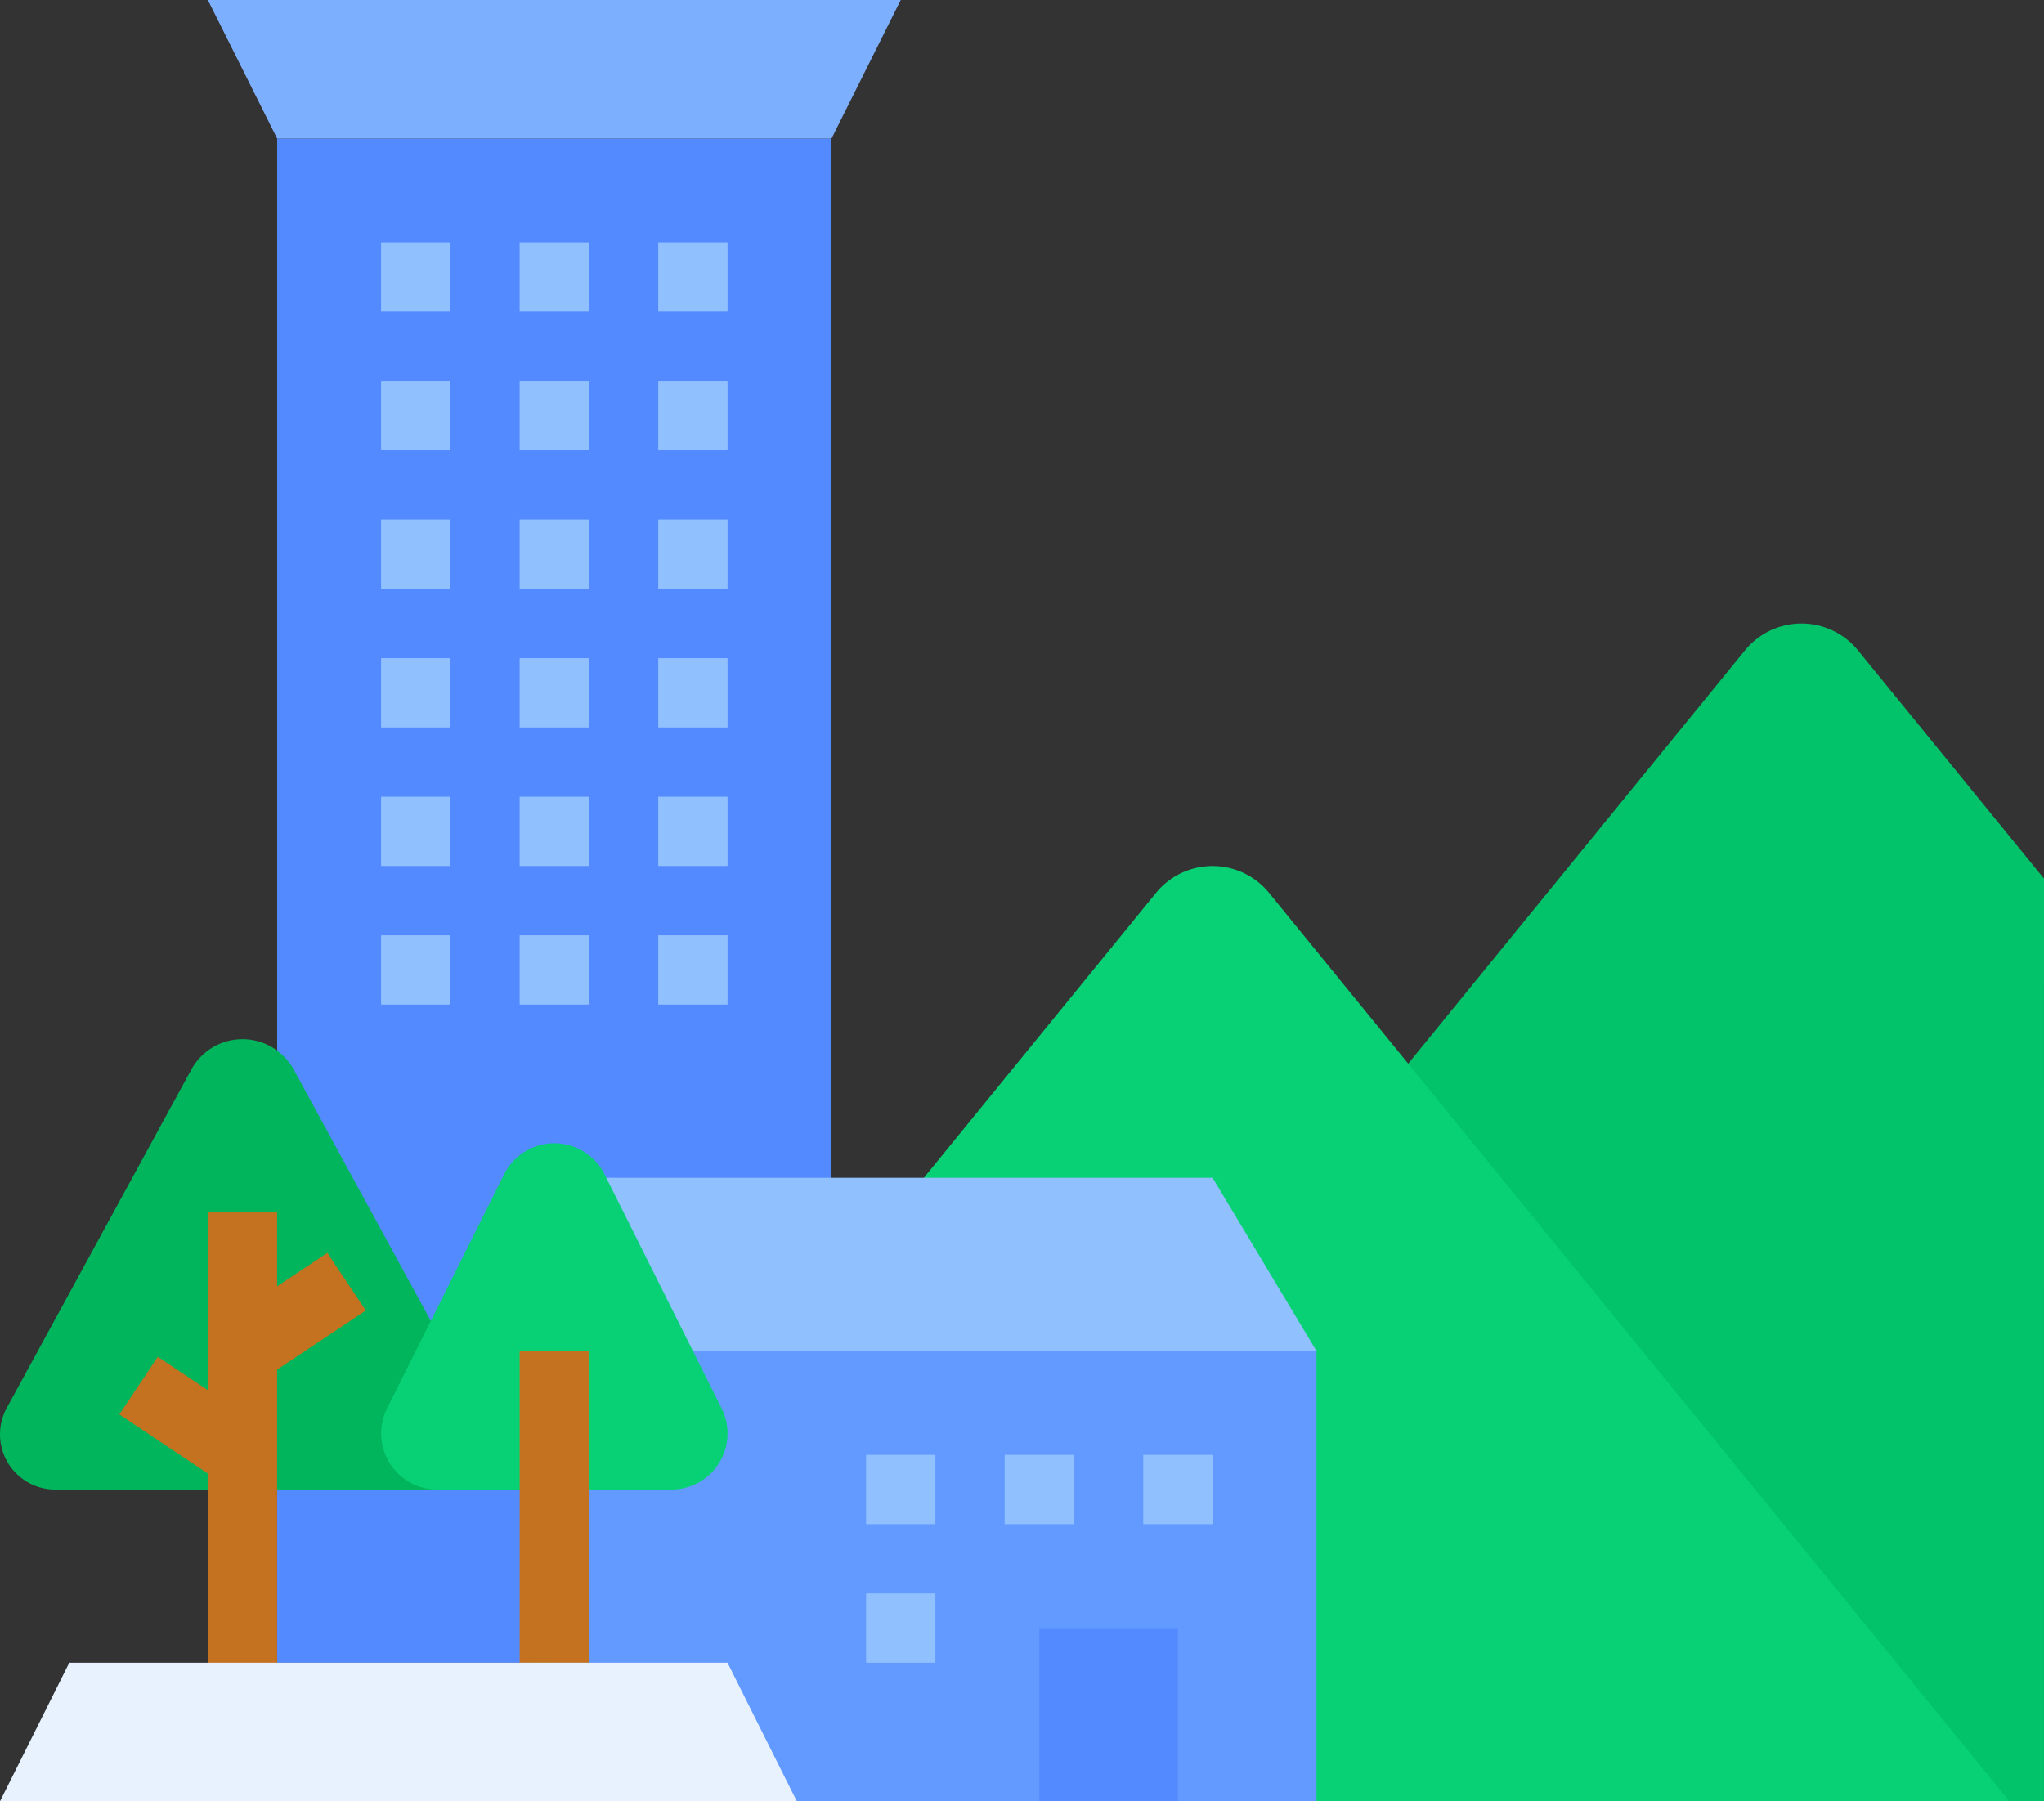 <svg xmlns="http://www.w3.org/2000/svg" width="69.152" height="60.948" viewBox="0 0 69.152 60.948">
  <rect x="0" y="0" width="69.152" height="60.948" fill="#333333" stroke="none"/>
  <g id="environment_3382497" transform="translate(-24 -48)">
    <path id="Path_225" data-name="Path 225" d="M88,80h18.753v51.571H88Z" transform="translate(-54.623 -27.312)" fill="#548aff"/>
    <path id="Path_226" data-name="Path 226" d="M252.218,200.631l-6.292-7.722a2.467,2.467,0,0,0-3.825,0L210.37,231.85h41.847Z" transform="translate(-159.066 -122.903)" fill="#02c26a"/>
    <path id="Path_227" data-name="Path 227" d="M120,279.646l25.045-30.737a2.467,2.467,0,0,1,3.825,0l25.045,30.737Z" transform="translate(-81.935 -170.698)" fill="#08d175"/>
    <path id="Path_228" data-name="Path 228" d="M177.786,325.86,174.269,320H152v5.86Z" transform="translate(-109.247 -232.15)" fill="#91c0ff"/>
    <path id="Path_229" data-name="Path 229" d="M152,360h25.786v15.237H152Z" transform="translate(-109.247 -266.289)" fill="#639aff"/>
    <path id="Path_230" data-name="Path 230" d="M38.541,303.237a1.868,1.868,0,0,0,1.64-2.762l-6.243-11.446a1.974,1.974,0,0,0-3.467,0l-6.243,11.446a1.868,1.868,0,0,0,1.64,2.762Z" transform="translate(0 -204.838)" fill="#00b55b"/>
    <path id="Path_231" data-name="Path 231" d="M123.721,321.824a1.9,1.9,0,0,0-.2-.848l-3.964-7.928a1.9,1.9,0,0,0-3.392,0l-3.964,7.928a1.9,1.9,0,0,0,1.7,2.745h7.928A1.9,1.9,0,0,0,123.721,321.824Z" transform="translate(-75.107 -225.322)" fill="#08d175"/>
    <path id="Path_232" data-name="Path 232" d="M59.9,331.319l-1.3-1.95L56.9,330.5V328H54.557v6.014l-1.694-1.129-1.3,1.95,2.994,2v6.405H56.9v-9.921Z" transform="translate(-23.525 -238.978)" fill="#c47220"/>
    <path id="Path_233" data-name="Path 233" d="M144,360h2.344v10.549H144Z" transform="translate(-102.419 -266.289)" fill="#c47220"/>
    <path id="Path_234" data-name="Path 234" d="M50.958,436.688,48.613,432H26.344L24,436.688Z" transform="translate(0 -327.741)" fill="#e8f2ff"/>
    <path id="Path_235" data-name="Path 235" d="M264,424h4.688v5.86H264Z" transform="translate(-204.838 -320.913)" fill="#548aff"/>
    <g id="Group_134" data-name="Group 134" transform="translate(36.893 56.204)">
      <path id="Path_236" data-name="Path 236" d="M224,384h2.344v2.344H224Z" transform="translate(-207.591 -342.978)" fill="#91c0ff"/>
      <path id="Path_237" data-name="Path 237" d="M224,416h2.344v2.344H224Z" transform="translate(-207.591 -370.289)" fill="#91c0ff"/>
      <path id="Path_238" data-name="Path 238" d="M256,384h2.344v2.344H256Z" transform="translate(-234.903 -342.978)" fill="#91c0ff"/>
      <path id="Path_239" data-name="Path 239" d="M288,384h2.344v2.344H288Z" transform="translate(-262.215 -342.978)" fill="#91c0ff"/>
      <path id="Path_240" data-name="Path 240" d="M112,168h2.344v2.344H112Z" transform="translate(-112 -158.623)" fill="#91c0ff"/>
      <path id="Path_241" data-name="Path 241" d="M144,168h2.344v2.344H144Z" transform="translate(-139.312 -158.623)" fill="#91c0ff"/>
      <path id="Path_242" data-name="Path 242" d="M176,168h2.344v2.344H176Z" transform="translate(-166.623 -158.623)" fill="#91c0ff"/>
      <path id="Path_243" data-name="Path 243" d="M112,136h2.344v2.344H112Z" transform="translate(-112 -131.312)" fill="#91c0ff"/>
      <path id="Path_244" data-name="Path 244" d="M144,136h2.344v2.344H144Z" transform="translate(-139.312 -131.312)" fill="#91c0ff"/>
      <path id="Path_245" data-name="Path 245" d="M176,136h2.344v2.344H176Z" transform="translate(-166.623 -131.312)" fill="#91c0ff"/>
      <path id="Path_246" data-name="Path 246" d="M112,104h2.344v2.344H112Z" transform="translate(-112 -104)" fill="#91c0ff"/>
      <path id="Path_247" data-name="Path 247" d="M144,104h2.344v2.344H144Z" transform="translate(-139.312 -104)" fill="#91c0ff"/>
      <path id="Path_248" data-name="Path 248" d="M176,104h2.344v2.344H176Z" transform="translate(-166.623 -104)" fill="#91c0ff"/>
      <path id="Path_249" data-name="Path 249" d="M112,200h2.344v2.344H112Z" transform="translate(-112 -185.935)" fill="#91c0ff"/>
      <path id="Path_250" data-name="Path 250" d="M144,200h2.344v2.344H144Z" transform="translate(-139.312 -185.935)" fill="#91c0ff"/>
      <path id="Path_251" data-name="Path 251" d="M176,200h2.344v2.344H176Z" transform="translate(-166.623 -185.935)" fill="#91c0ff"/>
      <path id="Path_252" data-name="Path 252" d="M112,232h2.344v2.344H112Z" transform="translate(-112 -213.247)" fill="#91c0ff"/>
      <path id="Path_253" data-name="Path 253" d="M144,232h2.344v2.344H144Z" transform="translate(-139.312 -213.247)" fill="#91c0ff"/>
      <path id="Path_254" data-name="Path 254" d="M176,232h2.344v2.344H176Z" transform="translate(-166.623 -213.247)" fill="#91c0ff"/>
      <path id="Path_255" data-name="Path 255" d="M112,264h2.344v2.344H112Z" transform="translate(-112 -240.559)" fill="#91c0ff"/>
      <path id="Path_256" data-name="Path 256" d="M144,264h2.344v2.344H144Z" transform="translate(-139.312 -240.559)" fill="#91c0ff"/>
      <path id="Path_257" data-name="Path 257" d="M176,264h2.344v2.344H176Z" transform="translate(-166.623 -240.559)" fill="#91c0ff"/>
    </g>
    <path id="Path_258" data-name="Path 258" d="M74.344,52.688,72,48H95.441L93.1,52.688Z" transform="translate(-40.968 0)" fill="#7dafff"/>
  </g>
</svg>
